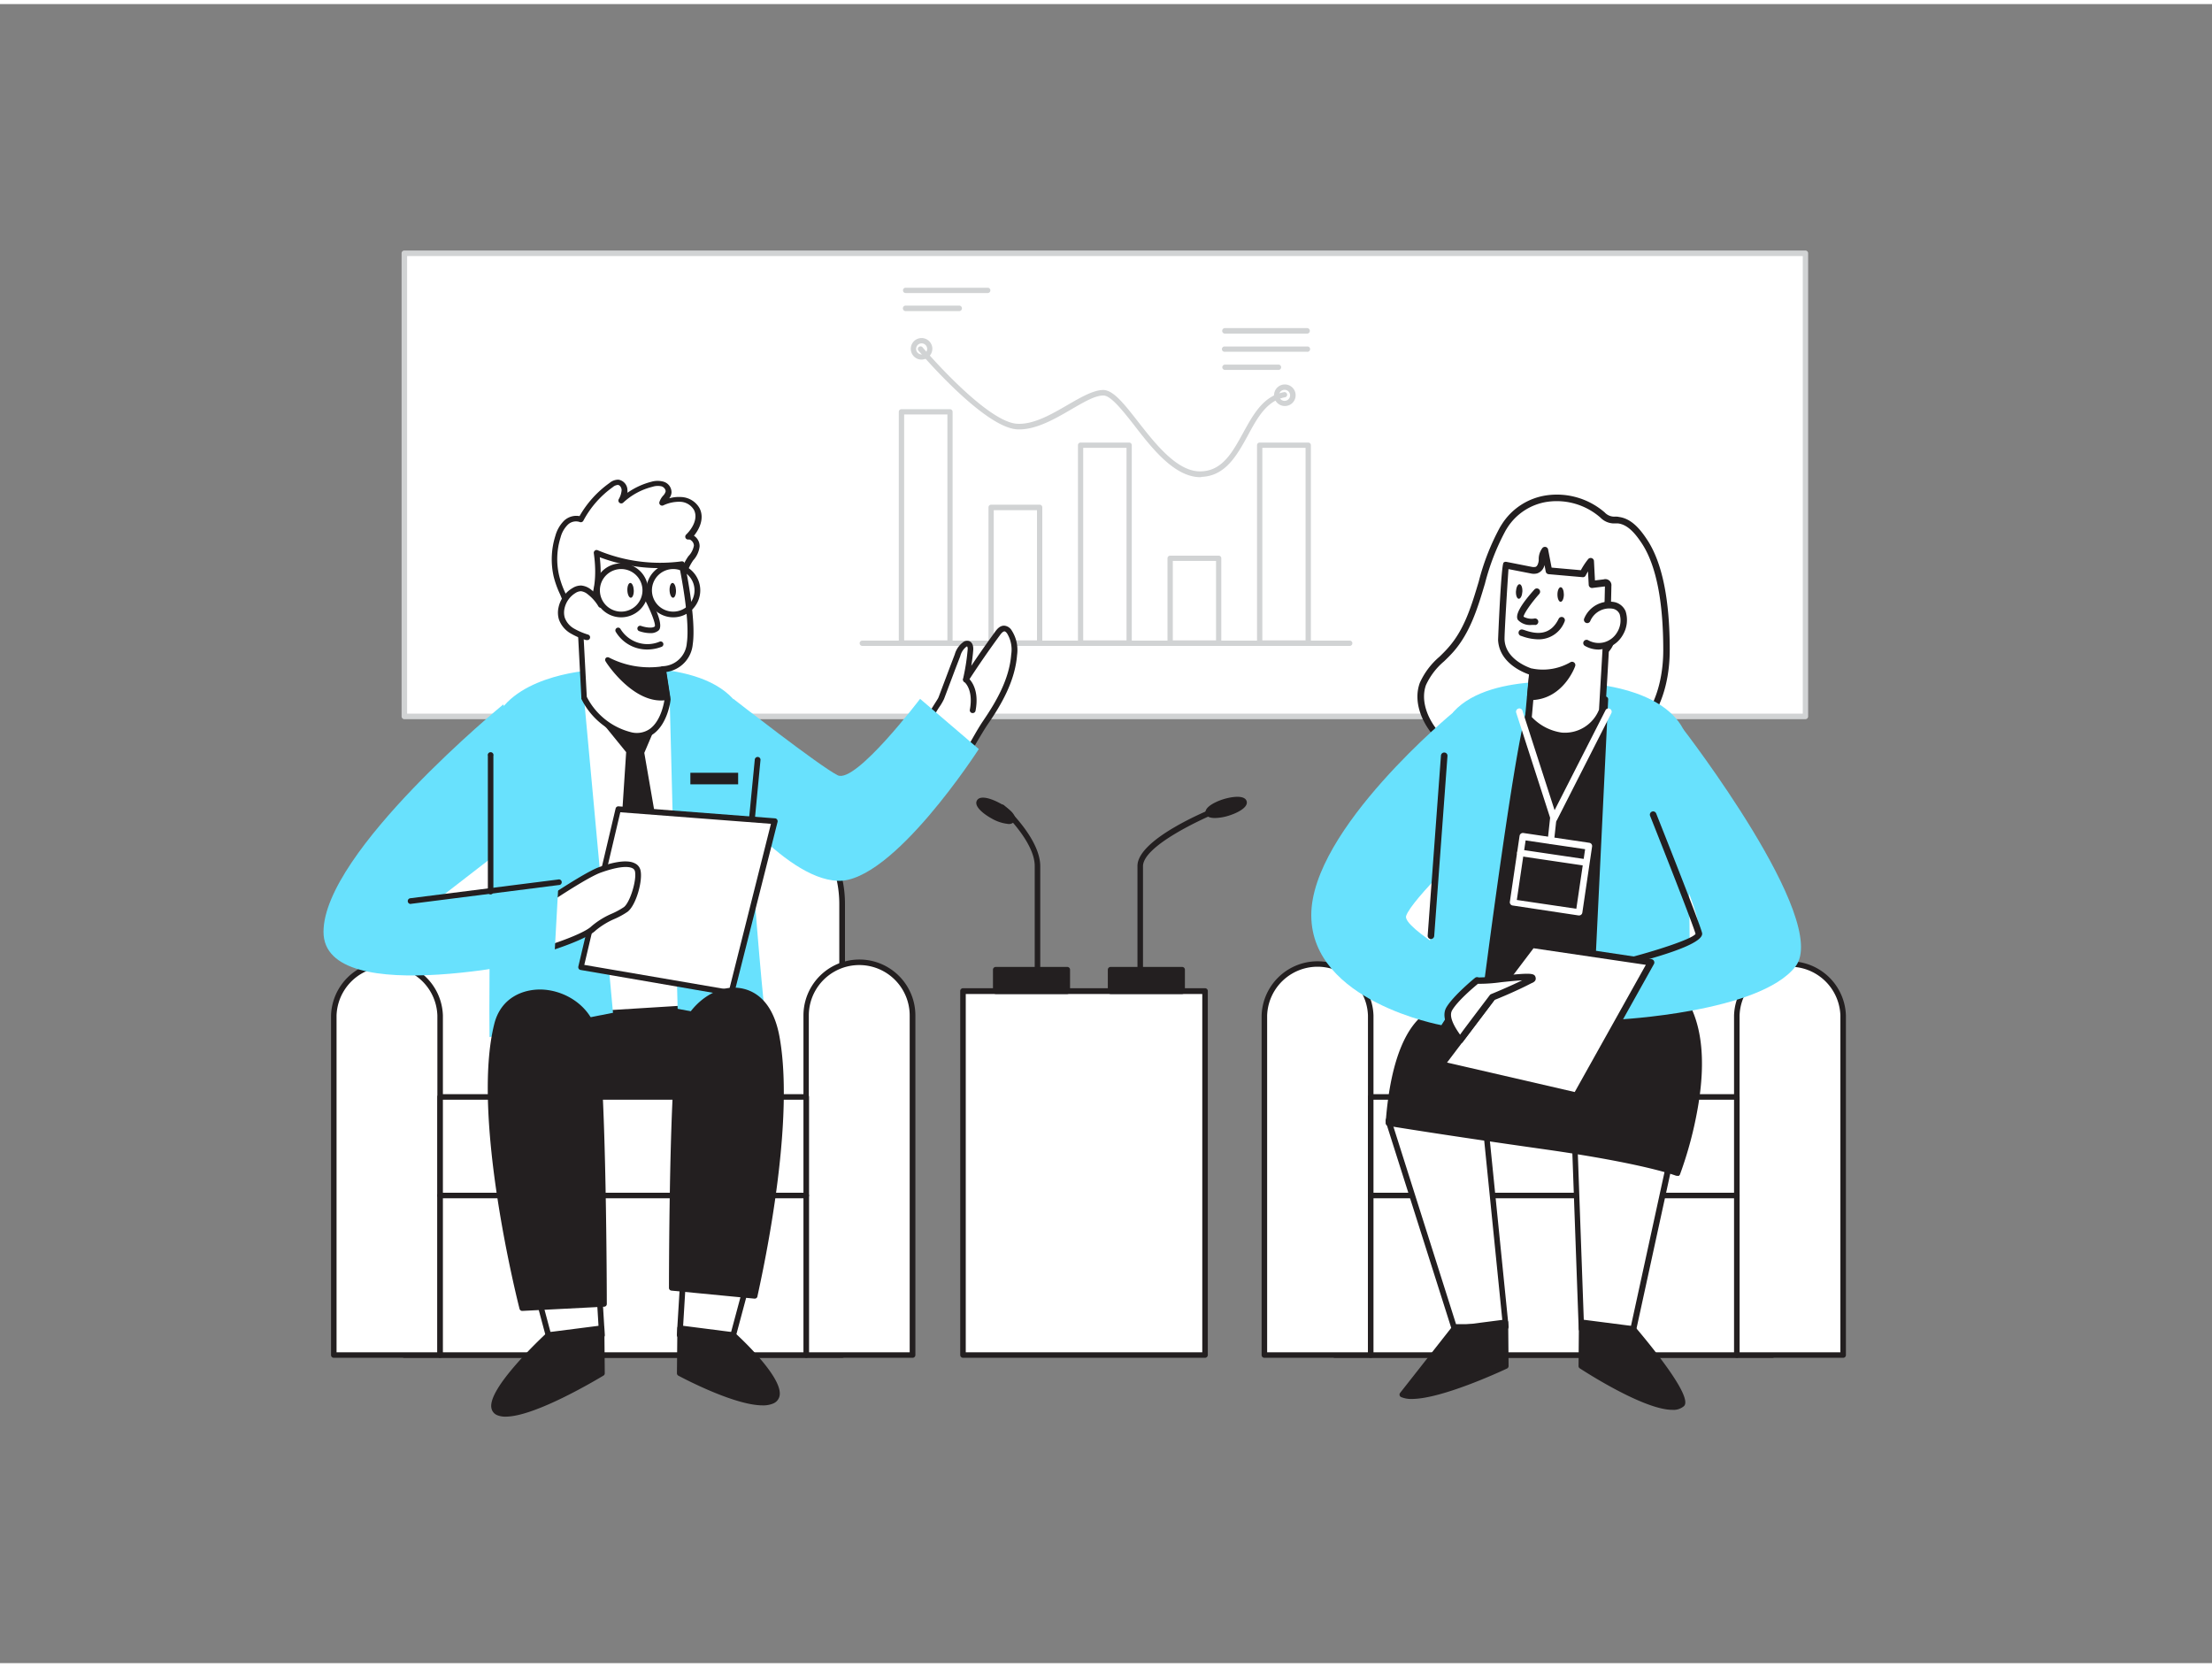 <svg xmlns="http://www.w3.org/2000/svg" viewBox="0 0 400 300" width="406" height="306" class="illustration styles_illustrationTablet__1DWOa"><rect x="0" y="0" width="400" height="300" fill="#808080" stroke="none"/><g id="_495_business_conference_flatline" data-name="#495_business_conference_flatline"><rect x="73.12" y="45.06" width="253.35" height="83.74" fill="#fff"></rect><path d="M326.47,129.31H73.12a.5.5,0,0,1-.5-.5V45.06a.5.5,0,0,1,.5-.5H326.47a.5.5,0,0,1,.5.5v83.75A.5.5,0,0,1,326.47,129.31Zm-252.85-1H326V45.56H73.62Z" fill="#d1d3d4"></path><path d="M171.8,116.06H163a.48.48,0,0,1-.47-.48V73.73a.47.47,0,0,1,.47-.47h8.78a.48.48,0,0,1,.48.47v41.85A.49.49,0,0,1,171.8,116.06Zm-8.3-1h7.82V74.21H163.5Z" fill="#d1d3d4"></path><path d="M188,116.06h-8.77a.48.48,0,0,1-.48-.48V91a.48.48,0,0,1,.48-.48H188a.48.48,0,0,1,.48.48v24.54A.48.48,0,0,1,188,116.06Zm-8.3-1h7.82V91.52h-7.82Z" fill="#d1d3d4"></path><path d="M204.18,116.06h-8.77a.48.48,0,0,1-.48-.48V79.77a.47.47,0,0,1,.48-.48h8.77a.47.47,0,0,1,.48.48v35.81A.48.48,0,0,1,204.18,116.06Zm-8.3-1h7.83V80.24h-7.83Z" fill="#d1d3d4"></path><path d="M220.38,116.06H211.6a.49.49,0,0,1-.48-.48V100.22a.48.48,0,0,1,.48-.48h8.78a.47.47,0,0,1,.47.48v15.36A.48.48,0,0,1,220.38,116.06Zm-8.3-1h7.82V100.69h-7.82Z" fill="#d1d3d4"></path><path d="M236.57,116.06h-8.78a.49.49,0,0,1-.48-.48V79.77a.48.48,0,0,1,.48-.48h8.78a.48.48,0,0,1,.48.48v35.81A.49.49,0,0,1,236.57,116.06Zm-8.3-1h7.82V80.24h-7.82Z" fill="#d1d3d4"></path><path d="M236.36,59.59H221.51a.48.48,0,1,1,0-1h14.85a.48.48,0,1,1,0,1Z" fill="#d1d3d4"></path><path d="M236.36,62.87H221.51a.48.48,0,1,1,0-.95h14.85a.48.48,0,1,1,0,.95Z" fill="#d1d3d4"></path><path d="M231.2,66.15h-9.69a.48.48,0,0,1-.48-.48.49.49,0,0,1,.48-.48h9.69a.48.48,0,0,1,.47.48A.47.47,0,0,1,231.2,66.15Z" fill="#d1d3d4"></path><path d="M178.62,52.25H163.77a.48.48,0,0,1-.48-.48.47.47,0,0,1,.48-.48h14.85a.47.47,0,0,1,.47.48A.48.48,0,0,1,178.62,52.25Z" fill="#d1d3d4"></path><path d="M173.45,55.52h-9.68a.48.48,0,1,1,0-1h9.68a.48.48,0,1,1,0,1Z" fill="#d1d3d4"></path><path d="M217.08,85.55c-4.68,0-8.76-5.21-12-9.42-2.17-2.77-4.26-5.38-5.57-5.35-1.54,0-3.65,1.27-5.88,2.56-3,1.75-6.48,3.73-9.69,3.56-6-.33-17.34-13.63-17.82-14.2a.47.47,0,0,1,0-.67.49.49,0,0,1,.68,0c.11.14,11.53,13.56,17.14,13.86,3,.16,6.25-1.74,9.16-3.43,2.34-1.35,4.55-2.63,6.33-2.68h.06c1.82,0,3.8,2.52,6.29,5.71,3.22,4.13,7.26,9.27,11.54,9,3.75-.18,5.54-3.44,7.44-6.89s3.68-6.72,7.44-7.43a.48.48,0,0,1,.55.38.47.47,0,0,1-.38.55c-3.31.63-5,3.7-6.77,7-1.94,3.53-4,7.18-8.23,7.39Z" fill="#d1d3d4"></path><path d="M244.08,116.06H155.93a.49.49,0,0,1-.48-.48.48.48,0,0,1,.48-.48h88.15a.47.47,0,0,1,.47.48A.48.48,0,0,1,244.08,116.06Z" fill="#d1d3d4"></path><path d="M166.66,64.29a1.95,1.95,0,1,1,1.94-2A2,2,0,0,1,166.66,64.29Zm0-2.94a1,1,0,1,0,1,1A1,1,0,0,0,166.66,61.35Z" fill="#d1d3d4"></path><path d="M232.29,72.68a1.95,1.95,0,1,1,2-2A1.94,1.94,0,0,1,232.29,72.68Zm0-2.93a1,1,0,1,0,1,1A1,1,0,0,0,232.29,69.75Z" fill="#d1d3d4"></path><path d="M94,141.84h37.44a20.85,20.85,0,0,1,20.85,20.85v81.59a0,0,0,0,1,0,0H73.12a0,0,0,0,1,0,0V162.7A20.85,20.85,0,0,1,94,141.84Z" fill="#fff"></path><path d="M152.27,244.79H73.12a.5.5,0,0,1-.5-.5V162.7A21.38,21.38,0,0,1,94,141.34h37.44a21.38,21.38,0,0,1,21.36,21.36v81.59A.51.51,0,0,1,152.27,244.79Zm-78.65-1h78.15V162.7a20.39,20.39,0,0,0-20.36-20.36H94A20.38,20.38,0,0,0,73.62,162.7Z" fill="#231f20"></path><path d="M70,173.28h0a9.62,9.62,0,0,1,9.62,9.62v61.39a0,0,0,0,1,0,0H60.36a0,0,0,0,1,0,0V182.89A9.62,9.62,0,0,1,70,173.28Z" fill="#fff"></path><path d="M79.59,244.79H60.36a.5.5,0,0,1-.5-.5v-61.4a10.12,10.12,0,0,1,20.23,0v61.4A.5.5,0,0,1,79.59,244.79Zm-18.73-1H79.09v-60.9a9.12,9.12,0,0,0-18.23,0Z" fill="#231f20"></path><path d="M155.41,173.28h0a9.62,9.62,0,0,1,9.62,9.62v61.39a0,0,0,0,1,0,0H145.79a0,0,0,0,1,0,0V182.89A9.62,9.62,0,0,1,155.41,173.28Z" fill="#fff"></path><path d="M165,244.79H145.79a.51.51,0,0,1-.5-.5v-61.4a10.12,10.12,0,0,1,20.24,0v61.4A.51.51,0,0,1,165,244.79Zm-18.74-1h18.24v-60.9a9.12,9.12,0,0,0-18.24,0Z" fill="#231f20"></path><rect x="79.59" y="197.62" width="66.2" height="17.82" fill="#fff"></rect><path d="M145.79,215.94H79.59a.5.5,0,0,1-.5-.5V197.62a.5.5,0,0,1,.5-.5h66.2a.5.5,0,0,1,.5.5v17.82A.5.5,0,0,1,145.79,215.94Zm-65.7-1h65.2V198.12H80.09Z" fill="#231f20"></path><rect x="79.59" y="215.44" width="66.2" height="28.85" fill="#fff"></rect><path d="M145.79,244.79H79.59a.51.51,0,0,1-.5-.5V215.44a.5.5,0,0,1,.5-.5h66.2a.5.5,0,0,1,.5.5v28.85A.5.5,0,0,1,145.79,244.79Zm-65.7-1h65.2V215.94H80.09Z" fill="#231f20"></path><path d="M262.25,141.84h37.44a20.85,20.85,0,0,1,20.85,20.85v81.59a0,0,0,0,1,0,0H241.4a0,0,0,0,1,0,0V162.7A20.85,20.85,0,0,1,262.25,141.84Z" fill="#fff"></path><path d="M320.54,244.79H241.4a.5.5,0,0,1-.5-.5V162.7a21.38,21.38,0,0,1,21.35-21.36h37.44A21.38,21.38,0,0,1,321,162.7v81.59A.5.5,0,0,1,320.54,244.79Zm-78.64-1H320V162.7a20.38,20.38,0,0,0-20.35-20.36H262.25A20.38,20.38,0,0,0,241.9,162.7Z" fill="#231f20"></path><path d="M238.25,173.28h0a9.62,9.62,0,0,1,9.62,9.62v61.39a0,0,0,0,1,0,0H228.64a0,0,0,0,1,0,0V182.89A9.62,9.62,0,0,1,238.25,173.28Z" fill="#fff"></path><path d="M247.87,244.79H228.64a.5.5,0,0,1-.5-.5v-61.4a10.12,10.12,0,0,1,20.23,0v61.4A.5.5,0,0,1,247.87,244.79Zm-18.73-1h18.23v-60.9a9.12,9.12,0,0,0-18.23,0Z" fill="#231f20"></path><path d="M323.69,173.28h0a9.62,9.62,0,0,1,9.62,9.62v61.39a0,0,0,0,1,0,0H314.07a0,0,0,0,1,0,0V182.89A9.62,9.62,0,0,1,323.69,173.28Z" fill="#fff"></path><path d="M333.3,244.79H314.07a.5.5,0,0,1-.5-.5v-61.4a10.12,10.12,0,0,1,20.23,0v61.4A.5.5,0,0,1,333.3,244.79Zm-18.73-1H332.8v-60.9a9.12,9.12,0,0,0-18.23,0Z" fill="#231f20"></path><rect x="247.87" y="197.62" width="66.2" height="17.82" fill="#fff"></rect><path d="M314.07,215.94h-66.2a.5.5,0,0,1-.5-.5V197.62a.5.5,0,0,1,.5-.5h66.2a.5.5,0,0,1,.5.5v17.82A.5.5,0,0,1,314.07,215.94Zm-65.7-1h65.2V198.12h-65.2Z" fill="#231f20"></path><rect x="247.87" y="215.44" width="66.2" height="28.85" fill="#fff"></rect><path d="M314.07,244.79h-66.2a.5.5,0,0,1-.5-.5V215.44a.5.5,0,0,1,.5-.5h66.2a.5.5,0,0,1,.5.5v28.85A.5.5,0,0,1,314.07,244.79Zm-65.7-1h65.2V215.94h-65.2Z" fill="#231f20"></path><rect x="174.14" y="178.46" width="43.77" height="65.83" fill="#fff"></rect><path d="M217.91,244.79H174.14a.51.51,0,0,1-.5-.5V178.46a.5.5,0,0,1,.5-.5h43.77a.5.5,0,0,1,.5.5v65.83A.51.51,0,0,1,217.91,244.79Zm-43.27-1h42.77V179H174.64Z" fill="#231f20"></path><rect x="200.83" y="174.57" width="12.94" height="3.88" fill="#231f20"></rect><path d="M213.77,179H200.83a.5.5,0,0,1-.5-.5v-3.89a.5.5,0,0,1,.5-.5h12.94a.5.5,0,0,1,.5.5v3.89A.5.5,0,0,1,213.77,179Zm-12.44-1h11.94v-2.89H201.33Z" fill="#231f20"></path><path d="M206.19,175.54a.51.51,0,0,1-.5-.5V155.85c0-5,13.57-10.45,15.11-11a.5.5,0,1,1,.37.93c-4,1.58-14.48,6.48-14.48,10.12V175A.5.5,0,0,1,206.19,175.54Z" fill="#231f20"></path><ellipse cx="221.72" cy="145.26" rx="3.37" ry="1.07" transform="translate(-32.85 71.4) rotate(-17.05)" fill="#231f20"></ellipse><path d="M219.69,147.18c-.81,0-1.49-.2-1.67-.78-.36-1.18,1.87-2.21,3.24-2.63s3.8-.83,4.17.36h0c.36,1.18-1.87,2.21-3.25,2.63A8.89,8.89,0,0,1,219.69,147.18Zm-.68-1.09a5.31,5.31,0,0,0,2.88-.28,5.24,5.24,0,0,0,2.54-1.38,5.32,5.32,0,0,0-2.87.29A5.48,5.48,0,0,0,219,146.09Zm5.49-1.62h0Z" fill="#231f20"></path><rect x="180.06" y="174.57" width="12.94" height="3.88" fill="#231f20"></rect><path d="M193,179H180.06a.5.5,0,0,1-.5-.5v-3.89a.5.5,0,0,1,.5-.5H193a.5.5,0,0,1,.5.5v3.89A.5.5,0,0,1,193,179Zm-12.44-1H192.5v-2.89H180.56Z" fill="#231f20"></path><path d="M187.61,175.54a.5.5,0,0,1-.5-.5V155.85c0-4.51-6.14-10.16-6.21-10.22a.5.5,0,0,1,.68-.74c.26.25,6.53,6,6.53,11V175A.51.51,0,0,1,187.61,175.54Z" fill="#231f20"></path><ellipse cx="180.06" cy="145.9" rx="1.07" ry="3.37" transform="translate(-34.03 234.63) rotate(-61.53)" fill="#231f20"></ellipse><path d="M182.37,148.26a7.53,7.53,0,0,1-3.06-1c-1.26-.69-3.25-2.14-2.66-3.23h0c.52-1,2.46-.45,4.16.47a9,9,0,0,1,2.07,1.5c.8.84.76,1.4.58,1.73A1.14,1.14,0,0,1,182.37,148.26Zm-4.8-3.71a7.34,7.34,0,0,0,5,2.7,5.27,5.27,0,0,0-2.22-1.85A5.2,5.2,0,0,0,177.57,144.55Z" fill="#231f20"></path><path d="M132.24,178.82s5,18.61,2.29,18.61H95.45V181Z" fill="#231f20"></path><path d="M134.53,197.93H95.45a.51.51,0,0,1-.5-.5V181a.5.5,0,0,1,.47-.5l36.79-2.18a.52.52,0,0,1,.51.37c.74,2.76,4.32,16.63,2.63,18.82A1,1,0,0,1,134.53,197.93Zm-38.58-1h38.58c.93-.54-.29-8.55-2.67-17.58L96,181.47Z" fill="#231f20"></path><path d="M102.74,109.46c-.47-2.13-1.66-3.88-2.15-6a13.7,13.7,0,0,1,.29-7.13,5.69,5.69,0,0,1,1.44-2.51,2.63,2.63,0,0,1,2.71-.59A18.1,18.1,0,0,1,110.51,87a2,2,0,0,1,1.27-.49,1.42,1.42,0,0,1,1.14,1.44,4.11,4.11,0,0,1-.59,1.91,12.46,12.46,0,0,1,5.56-3,3.49,3.49,0,0,1,1.92-.06,1.46,1.46,0,0,1,1.07,1.45c-.09.77-.95,1.25-1.14,2a7.4,7.4,0,0,1,3.39-.7A3.52,3.52,0,0,1,126,91.22c.87,1.68-.18,3.74-1.53,5.06.82-.12,1.51.78,1.48,1.62a4.15,4.15,0,0,1-1.06,2.22c-1,1.36-1.25,2.88-1.86,4.44a13.47,13.47,0,0,1-2.47,4.22,10.78,10.78,0,0,1-6,3.08,18.91,18.91,0,0,1-6.79-.18,9.4,9.4,0,0,1-3.39-1.15C103.41,109.9,103,110.63,102.74,109.46Z" fill="#fff"></path><path d="M111.89,112.61a22.84,22.84,0,0,1-4.18-.42,10.19,10.19,0,0,1-3.56-1.22,1.54,1.54,0,0,0-.74-.24c-.61-.07-1-.27-1.17-1.16h0a16.4,16.4,0,0,0-1-2.92,17.37,17.37,0,0,1-1.11-3.09,14.1,14.1,0,0,1,.3-7.41A6.15,6.15,0,0,1,102,93.42a3.23,3.23,0,0,1,2.8-.83,18.75,18.75,0,0,1,5.43-6,2.42,2.42,0,0,1,1.62-.59,1.94,1.94,0,0,1,1.61,2,2.23,2.23,0,0,1,0,.37,13.29,13.29,0,0,1,4.35-2,4,4,0,0,1,2.2,0,2,2,0,0,1,1.42,2,2,2,0,0,1-.41,1,6.3,6.3,0,0,1,2.19-.23,4,4,0,0,1,3.28,2c.89,1.71.11,3.63-1,5a2,2,0,0,1,.29.22,2.23,2.23,0,0,1,.73,1.72,4.46,4.46,0,0,1-1.16,2.51,8.92,8.92,0,0,0-1.3,2.86c-.15.48-.3,1-.49,1.46a13.84,13.84,0,0,1-2.57,4.38,11.32,11.32,0,0,1-6.25,3.24A15.78,15.78,0,0,1,111.89,112.61Zm-8.51-2.92h.14a2.48,2.48,0,0,1,1.18.4,9.55,9.55,0,0,0,3.2,1.08,18.35,18.35,0,0,0,6.6.17,10.1,10.1,0,0,0,5.68-2.93,12.54,12.54,0,0,0,2.36-4c.19-.47.34-.93.48-1.39a9.87,9.87,0,0,1,1.46-3.18,3.67,3.67,0,0,0,1-1.92A1.21,1.21,0,0,0,125,97a.6.6,0,0,0-.5-.18.51.51,0,0,1-.53-.28.52.52,0,0,1,.1-.6c1.24-1.21,2.16-3,1.43-4.45A3,3,0,0,0,123.08,90a6.66,6.66,0,0,0-3.14.65.51.51,0,0,1-.7-.6,3.2,3.2,0,0,1,.66-1.14,1.74,1.74,0,0,0,.47-.8c0-.39-.34-.77-.72-.9a3.06,3.06,0,0,0-1.64.07,12,12,0,0,0-5.33,2.89.52.52,0,0,1-.81-.61,3.82,3.82,0,0,0,.54-1.67c0-.41-.29-.91-.67-.94a1.57,1.57,0,0,0-.93.4,17.55,17.55,0,0,0-5.32,6.07.52.52,0,0,1-.67.23,2.13,2.13,0,0,0-2.15.5,5,5,0,0,0-1.3,2.29,13.07,13.07,0,0,0-.27,6.86,16.3,16.3,0,0,0,1,2.91,17.58,17.58,0,0,1,1.11,3.11h0c.06.28.11.34.12.34Z" fill="#231f20"></path><path d="M133.49,181c-2.84-13.22-8.08-56-9.33-56.58-3-1.39-19.11-3-22.75,3.23-1.13,1.94-1.87,44.12-.41,55.37Z" fill="#fff"></path><path d="M101,183.53a.53.53,0,0,1-.52-.45c-1.45-11.24-.75-53.58.49-55.69,3.91-6.67,20.5-4.77,23.41-3.44.78.36,1.49,4.3,4.72,26.38,1.75,12,3.57,24.4,4.89,30.56a.52.52,0,0,1-.09.42.51.51,0,0,1-.38.2l-32.49,2Zm13.86-59.85c-5.27,0-11.11,1-13,4.23-1,2-1.87,42.1-.41,54.56l31.41-1.95c-1.32-6.37-3.08-18.4-4.78-30-1.67-11.37-3.55-24.24-4.24-25.64A28.91,28.91,0,0,0,114.86,123.68Z" fill="#231f20"></path><polygon points="118.05 130.51 116.01 135.34 120.96 164.04 117.44 170.01 111.73 165.82 113.73 135.1 108.65 128.81 118.05 130.51" fill="#231f20"></polygon><path d="M117.44,170.51a.5.5,0,0,1-.29-.09l-5.71-4.19a.52.52,0,0,1-.21-.44l2-30.52-5-6.15a.48.48,0,0,1,0-.56.5.5,0,0,1,.52-.24l9.4,1.7a.53.53,0,0,1,.36.26.5.5,0,0,1,0,.43l-2,4.69L121.46,164a.57.57,0,0,1-.07.34l-3.52,6a.49.49,0,0,1-.33.23Zm-5.19-4.93,5,3.7,3.15-5.34-4.93-28.52a.55.55,0,0,1,0-.28l1.8-4.25-7.46-1.35,4.23,5.25a.49.49,0,0,1,.11.35Z" fill="#231f20"></path><path d="M110.85,182.4l-5.25-57,15.48-.54,1.46,56.82,16,3c-2.27-20-4.08-57-6-59.07-7.12-7.75-25.4-5.16-25.4-5.16s-13.16.64-17.32,8.34c-1,1.93-1.44,49.67-1.3,58Z" fill="#68e1fd"></path><path d="M119.87,120.25l.83,5.4s-.85,7.87-6.79,6.49a12.82,12.82,0,0,1-8.31-6.74l-.76-14.28s4.38-2.38,3-11.92a29.41,29.41,0,0,0,15.43,2s2.11,9.82,1.44,14.42A5.07,5.07,0,0,1,119.87,120.25Z" fill="#fff"></path><path d="M115.25,132.82a6.33,6.33,0,0,1-1.46-.18,13.22,13.22,0,0,1-8.66-7,.61.61,0,0,1,0-.18l-.75-14.28a.51.51,0,0,1,.27-.48s4-2.39,2.73-11.4a.5.5,0,0,1,.2-.48.49.49,0,0,1,.53-.05,29.19,29.19,0,0,0,15.14,2,.51.51,0,0,1,.57.4c.09.41,2.13,10,1.45,14.6a5.56,5.56,0,0,1-4.76,5l.75,4.87a.66.66,0,0,1,0,.14c0,.18-.5,4.35-3.14,6.22A4.78,4.78,0,0,1,115.25,132.82Zm-9.14-7.55a12.37,12.37,0,0,0,7.91,6.37,4.12,4.12,0,0,0,3.46-.55c2.1-1.49,2.63-4.92,2.7-5.43l-.82-5.33a.53.53,0,0,1,.5-.6,4.53,4.53,0,0,0,4.34-4.19c.57-3.89-.94-11.77-1.34-13.77a30.5,30.5,0,0,1-14.4-1.74c.88,7.78-2.12,10.65-3.09,11.36Z" fill="#231f20"></path><path d="M116.82,107s2.82,5.18,2,6-3,0-3,0" fill="#fff"></path><path d="M117.6,113.75a6.34,6.34,0,0,1-2-.36.5.5,0,1,1,.34-.94c.6.21,2,.51,2.47.08.2-.42-.76-2.93-2.07-5.34a.5.5,0,0,1,.88-.48c1.37,2.52,2.81,5.7,1.87,6.56A2.21,2.21,0,0,1,117.6,113.75Z" fill="#231f20"></path><ellipse cx="114.02" cy="106.01" rx="0.58" ry="1.34" transform="translate(-4.35 4.89) rotate(-2.41)" fill="#231f20"></ellipse><ellipse cx="121.66" cy="106.01" rx="0.58" ry="1.34" transform="translate(-4.35 5.21) rotate(-2.41)" fill="#231f20"></ellipse><path d="M108.65,108.67a8,8,0,0,0-2-2.32,2.72,2.72,0,0,0-1.52-.67,2.46,2.46,0,0,0-1.31.38,4.83,4.83,0,0,0-2.28,3.21,3.78,3.78,0,0,0,.07,1.86,4.21,4.21,0,0,0,1.85,2.23,13,13,0,0,0,2.7,1.17" fill="#fff"></path><path d="M106.12,115a.44.44,0,0,1-.16,0,13,13,0,0,1-2.82-1.23,4.75,4.75,0,0,1-2.07-2.5,4.31,4.31,0,0,1-.08-2.12,5.35,5.35,0,0,1,2.54-3.55,2.85,2.85,0,0,1,1.58-.46,3.32,3.32,0,0,1,1.82.78,8.7,8.7,0,0,1,2.17,2.47.52.52,0,0,1-.18.7.51.51,0,0,1-.71-.18,7.64,7.64,0,0,0-1.91-2.17,2.36,2.36,0,0,0-1.23-.57,1.92,1.92,0,0,0-1,.32,4.34,4.34,0,0,0-2,2.86,3.33,3.33,0,0,0,.06,1.61,3.74,3.74,0,0,0,1.63,1.94,12.52,12.52,0,0,0,2.6,1.12.51.51,0,0,1,.32.65A.5.5,0,0,1,106.12,115Z" fill="#231f20"></path><path d="M119.87,120.25a16.25,16.25,0,0,1-10-1.64s5.08,7.81,10.75,6.71Z" fill="#231f20"></path><path d="M119.53,125.93c-5.4,0-9.85-6.74-10-7.05a.51.51,0,0,1,0-.61.49.49,0,0,1,.59-.11,16,16,0,0,0,9.64,1.6.49.49,0,0,1,.39.08.48.48,0,0,1,.21.33l.79,5.07a.5.5,0,0,1-.4.57A6.38,6.38,0,0,1,119.53,125.93Zm-8.08-6.1c1.68,2,5,5.43,8.63,5.07l-.63-4.07A16.91,16.91,0,0,1,111.45,119.83Z" fill="#231f20"></path><path d="M112.33,110.89a4.88,4.88,0,1,1,4.88-4.88A4.89,4.89,0,0,1,112.33,110.89Zm0-8.73a3.85,3.85,0,1,0,3.85,3.85A3.86,3.86,0,0,0,112.33,102.16Z" fill="#231f20"></path><path d="M121.75,110.89a4.88,4.88,0,1,1,4.88-4.88A4.88,4.88,0,0,1,121.75,110.89Zm0-8.73a3.85,3.85,0,1,0,3.84,3.85A3.85,3.85,0,0,0,121.75,102.16Z" fill="#231f20"></path><path d="M168,129.91c-.31-.59,2-3.67,2.24-4.38q1.48-3.87,3-7.74a3.5,3.5,0,0,1,1.4-2,.7.7,0,0,1,.44-.1c.45.06.53.68.49,1.13a38.5,38.5,0,0,1-.83,5.34c1.84-2.85,3.78-5.65,5.79-8.39.31-.43.73-.9,1.26-.84a1.26,1.26,0,0,1,.81.59,6.16,6.16,0,0,1,.86,4.14c-.36,4.51-2.67,8.54-5.17,12.21-1.21,1.77-2.12,3.6-3.24,5.43-.23.37-2.46,3.35-2.28,3.71Z" fill="#fff"></path><path d="M172.7,139.51a.49.49,0,0,1-.45-.28h0c0-.07-1-1.94-2.07-4-1.25-2.39-2.6-5-2.67-5.11h0c-.3-.6.22-1.55,1.49-3.57.32-.51.65-1,.73-1.23l2-5.31.93-2.44a4.06,4.06,0,0,1,1.64-2.28,1.2,1.2,0,0,1,.76-.15c.65.1,1,.74.93,1.68s-.2,1.9-.35,2.84c1.41-2.11,2.88-4.2,4.37-6.24.23-.31.84-1.15,1.74-1a1.74,1.74,0,0,1,1.17.8,6.53,6.53,0,0,1,1,4.48c-.37,4.73-2.86,9-5.25,12.46-.72,1.06-1.32,2.12-2,3.24-.41.72-.82,1.45-1.27,2.17,0,.09-.2.3-.41.59a21.85,21.85,0,0,0-1.79,2.8V139a.52.52,0,0,1-.39.5Zm.45-.74.06.15a.41.41,0,0,0-.05-.16Zm-4.69-9,2.63,5.06,1.57,3c.31-.52.79-1.23,1.51-2.25.19-.26.32-.45.37-.53.44-.71.85-1.43,1.25-2.14.62-1.09,1.26-2.22,2-3.31,2.31-3.4,4.72-7.47,5.07-12a5.61,5.61,0,0,0-.75-3.8c-.17-.23-.33-.36-.46-.37-.32,0-.66.46-.78.62-2,2.72-3.95,5.54-5.78,8.37a.52.52,0,0,1-.94-.4,37.61,37.61,0,0,0,.83-5.26,1.08,1.08,0,0,0-.07-.59l-.11,0a3.08,3.08,0,0,0-1.15,1.74l-.94,2.44q-1,2.66-2,5.31a9.74,9.74,0,0,1-.82,1.41A13.5,13.5,0,0,0,168.46,129.73Z" fill="#231f20"></path><path d="M132.61,125.63s15.65,12.22,18.87,13.82,14.9-13.82,14.9-13.82L177,134.71s-15.57,24.21-25.51,23.83S129.11,141,129.11,141" fill="#68e1fd"></path><path d="M175.89,128.2h-.1a.51.51,0,0,1-.41-.6c.68-3.67-.95-5-1-5a.51.51,0,0,1-.1-.72.52.52,0,0,1,.71-.11c.09.07,2.24,1.7,1.42,6A.5.5,0,0,1,175.89,128.2Z" fill="#231f20"></path><path d="M117,116.71a6.6,6.6,0,0,1-5.64-3.18.5.5,0,0,1,.14-.69.49.49,0,0,1,.69.13,5.7,5.7,0,0,0,7.07,2.33.5.5,0,0,1,.66.25.51.51,0,0,1-.25.66A7.26,7.26,0,0,1,117,116.71Z" fill="#231f20"></path><path d="M134.43,163.6h-.05a.52.52,0,0,1-.46-.57l2.57-26.43a.53.53,0,0,1,.57-.46.51.51,0,0,1,.46.56L135,163.13A.52.52,0,0,1,134.43,163.6Z" fill="#231f20"></path><polygon points="105.03 174.15 111.77 145.59 140.06 147.75 132.24 178.82 105.03 174.15" fill="#fff"></polygon><path d="M132.24,179.34h-.09L105,174.66a.51.51,0,0,1-.35-.22.57.57,0,0,1-.07-.4l6.74-28.57a.51.51,0,0,1,.54-.4l28.28,2.17a.49.49,0,0,1,.38.21.55.55,0,0,1,.09.43L132.74,179A.52.52,0,0,1,132.24,179.34Zm-26.58-5.6,26.2,4.49,7.55-30-27.24-2.09Z" fill="#231f20"></path><path d="M99.27,162s6.75-4.54,9.2-5.43c3.3-1.21,6.37-1.57,6.8.15s-.81,6-2.14,7-4.2,1.86-5.82,3.43-8,3.57-8,3.57Z" fill="#fff"></path><path d="M99.27,171.19a.5.5,0,0,1-.31-.1.53.53,0,0,1-.21-.42V162a.5.5,0,0,1,.23-.42c.28-.19,6.83-4.59,9.31-5.5,1.73-.63,4.89-1.57,6.52-.7a1.82,1.82,0,0,1,1,1.21c.47,1.83-.76,6.34-2.32,7.54a13.79,13.79,0,0,1-2.3,1.27,13.89,13.89,0,0,0-3.48,2.12c-1.68,1.64-8,3.61-8.25,3.7Zm.51-9V170c2.09-.69,6.06-2.15,7.17-3.24a14.41,14.41,0,0,1,3.75-2.31,13.73,13.73,0,0,0,2.12-1.16c1.12-.86,2.35-4.91,2-6.47a.81.81,0,0,0-.44-.55c-.93-.49-3-.2-5.68.76C106.53,157.78,101,161.44,99.78,162.23Z" fill="#231f20"></path><path d="M91,126.65S58.5,153.28,58.5,167.77s41.75,4.57,41.75,4.57l.75-13.53-21.25,2.63,20.5-15.86Z" fill="#68e1fd"></path><polygon points="96.73 231.55 99.17 240.67 108.84 240.67 107.99 226.52 96.73 231.55" fill="#fff"></polygon><path d="M108.84,241.19H99.17a.51.51,0,0,1-.5-.39l-2.44-9.11a.53.53,0,0,1,.29-.61l11.26-5a.52.52,0,0,1,.72.44l.86,14.15a.49.49,0,0,1-.14.38A.5.5,0,0,1,108.84,241.19Zm-9.28-1h8.74l-.78-12.86-10.18,4.55Z" fill="#231f20"></path><path d="M107.64,186.83c-1.53-9.26-15.49-11.41-17.78-2.29-4.22,16.83,4.58,51.27,4.58,51.27l14.79-.76S109.17,196.09,107.64,186.83Z" fill="#231f20"></path><path d="M94.44,236.31a.5.5,0,0,1-.49-.37c-.36-1.41-8.78-34.76-4.57-51.52,1.2-4.8,5.28-6.35,8.67-6.22,4.34.18,9.19,3.17,10.08,8.55,1.52,9.19,1.6,46.71,1.6,48.3a.49.49,0,0,1-.47.5l-14.8.76Zm3.2-57.12a7.11,7.11,0,0,0-7.29,5.47c-3.9,15.55,3.52,46.75,4.47,50.63l13.91-.71c0-4.48-.17-39.11-1.58-47.67-.81-4.85-5.21-7.55-9.14-7.71Z" fill="#231f20"></path><path d="M99.17,240.67s-13.11,12.16-9.11,14,18.78-7.1,18.78-7.1l-.07-8.15Z" fill="#231f20"></path><path d="M91.44,255.43a3.8,3.8,0,0,1-1.59-.29,1.72,1.72,0,0,1-1-1.33c-.57-3.59,8.92-12.5,10-13.51a.53.53,0,0,1,.27-.13l9.61-1.23a.51.51,0,0,1,.39.11.5.5,0,0,1,.17.38l.07,8.15a.47.47,0,0,1-.24.43C107.73,248.84,96.7,255.43,91.44,255.43Zm8-14.29c-4.09,3.82-9.94,10.21-9.58,12.51a.75.75,0,0,0,.46.58c3,1.4,13.84-4.39,18.07-6.93l-.07-7.3Z" fill="#231f20"></path><polygon points="135.03 231.55 132.59 240.67 122.91 240.67 123.77 226.52 135.03 231.55" fill="#fff"></polygon><path d="M132.59,241.19h-9.68a.48.48,0,0,1-.37-.17.49.49,0,0,1-.14-.38l.86-14.15a.51.51,0,0,1,.24-.41.51.51,0,0,1,.48,0l11.26,5a.53.53,0,0,1,.29.61l-2.44,9.11A.52.52,0,0,1,132.59,241.19Zm-9.13-1h8.73l2.23-8.31-10.18-4.55Z" fill="#231f20"></path><path d="M122.91,188.13c1.45-10,15.07-15.22,17.6-1.3,3.11,17.07-4,46.76-4,46.76l-15-1.45S121.46,198.13,122.91,188.13Z" fill="#231f20"></path><path d="M136.47,234.09h-.05l-15-1.45a.49.49,0,0,1-.45-.5c0-.34,0-34.16,1.41-44.09h0c.8-5.54,5.41-10.11,10.28-10.2,2,0,6.82.76,8.3,8.89,3.09,17-4,46.67-4,47A.5.5,0,0,1,136.47,234.09ZM122,231.69l14.07,1.36c.85-3.68,6.79-30.46,3.94-46.13-1-5.2-3.59-8.16-7.3-8.07s-8.49,3.66-9.31,9.35C122.07,197.43,122,227.62,122,231.69Z" fill="#231f20"></path><path d="M132.59,240.67s11,10.06,7,11.92-16.73-5-16.73-5l.08-8.15Z" fill="#231f20"></path><path d="M137.9,253.39c-5.2,0-14.76-5.12-15.23-5.37a.5.5,0,0,1-.26-.44l.08-8.15a.5.5,0,0,1,.17-.38.51.51,0,0,1,.39-.11l9.6,1.23a.53.53,0,0,1,.27.13c.88.8,8.58,7.91,8.07,11.28a1.91,1.91,0,0,1-1.14,1.46A4.6,4.6,0,0,1,137.9,253.39Zm-14.48-6.1c3.68,2,13,6.25,16,4.84a.88.88,0,0,0,.57-.7c.36-2.37-5.28-8.12-7.63-10.29L123.48,240Z" fill="#231f20"></path><rect x="124.84" y="139" width="8.64" height="2.09" fill="#231f20"></rect><path d="M88.74,161a.51.51,0,0,1-.52-.51V135.94a.52.52,0,1,1,1,0v24.57A.51.51,0,0,1,88.74,161Z" fill="#231f20"></path><path d="M74.25,162.72a.51.51,0,0,1-.51-.45.52.52,0,0,1,.44-.58l26.75-3.39a.51.51,0,1,1,.13,1l-26.74,3.4Z" fill="#231f20"></path><path d="M271.77,94.88l.33-.54c3.9-6,12.17-6.57,17.57-2.11a4.59,4.59,0,0,0,1.27.86,8,8,0,0,0,1.78.23c2.08.28,3.54,2.13,4.7,3.88,3.37,5.12,4,13.59,4,19.61,0,4.7-1.12,9.54-4,13.26-4.09,5.27-11.05,7.5-17.7,8.06-7.36.62-15.57-.84-20.27-6.54-2-2.39-3.18-5.71-2.13-8.63.92-2.54,3.3-4.21,5.09-6.24C267.64,110.74,267.66,101.7,271.77,94.88Z" fill="#fff"></path><path d="M276.57,138.85c-7.63,0-13.93-2.43-17.6-6.88-1.87-2.27-3.44-5.88-2.23-9.21a13.36,13.36,0,0,1,3.57-4.75c.55-.54,1.12-1.1,1.62-1.68,2.89-3.28,4.14-7.46,5.47-11.89a42.45,42.45,0,0,1,3.86-9.86h0c.12-.19.23-.38.35-.56a11.52,11.52,0,0,1,8-5.18A13.22,13.22,0,0,1,290,91.77l.15.12a2.37,2.37,0,0,0,1.95.79c.22,0,.44,0,.65.06,2.31.3,3.88,2.26,5.12,4.14,2.71,4.11,4.08,10.81,4.07,19.93,0,3.79-.72,9.22-4.12,13.62-4.64,6-12.41,7.81-18.11,8.29C278.67,138.81,277.6,138.85,276.57,138.85Zm-4.3-43.66a41.72,41.72,0,0,0-3.74,9.59c-1.3,4.35-2.65,8.85-5.71,12.34-.53.6-1.12,1.18-1.69,1.73a12.38,12.38,0,0,0-3.28,4.31c-1,2.87.37,6,2,8.05,3.91,4.75,11.12,7.06,19.77,6.33,5.47-.46,12.9-2.19,17.27-7.83,3.2-4.14,3.88-9.3,3.88-12.9,0-8.88-1.3-15.37-3.87-19.28-1.1-1.66-2.46-3.38-4.29-3.62a5.48,5.48,0,0,0-.57,0,3.46,3.46,0,0,1-2.64-1.06l-.14-.12A12,12,0,0,0,279.82,90a10.38,10.38,0,0,0-7.22,4.65l-.33.53Z" fill="#231f20"></path><path d="M263.25,179.57s-4.81,18.05-2.22,18.05h37.91V181.68Z" fill="#231f20"></path><path d="M298.94,198.12H261a1,1,0,0,1-.81-.42c-1.64-2.13,1.83-15.59,2.54-18.26a.52.52,0,0,1,.52-.37L299,181.18a.5.5,0,0,1,.47.5v15.94A.51.51,0,0,1,298.94,198.12Zm-35.31-18c-2.3,8.7-3.48,16.46-2.59,17h37.4v-15Z" fill="#231f20"></path><path d="M284,183l-11.35-.7-15.56,2.93c2.2-19.42,4-55.31,5.8-57.31,6.91-7.52,24.64-5,24.64-5s12.77.62,16.81,8.09c1,1.87,1.39,48.19,1.25,56.28Z" fill="#68e1fd"></path><path d="M276.87,126.92c-1.9,2.39-8.87,56.81-8.87,56.81h19.45l2.83-58.07Z" fill="#231f20"></path><path d="M287.45,184.23H268a.52.52,0,0,1-.37-.17.48.48,0,0,1-.12-.4c.71-5.58,7-54.62,9-57a.53.53,0,0,1,.35-.19l13.4-1.26a.53.53,0,0,1,.4.14.51.51,0,0,1,.15.39L288,183.75A.5.5,0,0,1,287.45,184.23Zm-18.88-1H287l2.77-57-12.58,1.19C275.73,130.39,271.31,161.92,268.57,183.23Z" fill="#231f20"></path><path d="M285.07,113.33a7,7,0,0,1,1.8-2,2.3,2.3,0,0,1,1.34-.59,2.09,2.09,0,0,1,1.15.34,4.23,4.23,0,0,1,2,2.82,3.37,3.37,0,0,1-.06,1.64,3.75,3.75,0,0,1-1.63,2,10.71,10.71,0,0,1-2.38,1" fill="#fff"></path><path d="M287.3,119a.5.5,0,0,1-.49-.35.51.51,0,0,1,.32-.65,11,11,0,0,0,2.27-1,3.26,3.26,0,0,0,1.42-1.68,2.89,2.89,0,0,0,.05-1.38,3.79,3.79,0,0,0-1.77-2.48,1.76,1.76,0,0,0-.87-.27,2,2,0,0,0-1.05.48,6.71,6.71,0,0,0-1.66,1.9.52.52,0,0,1-.71.18.51.51,0,0,1-.18-.7,7.6,7.6,0,0,1,1.92-2.19,3,3,0,0,1,1.64-.7,2.63,2.63,0,0,1,1.42.41,4.8,4.8,0,0,1,2.27,3.17,3.87,3.87,0,0,1-.08,1.89,4.24,4.24,0,0,1-1.84,2.24,11.59,11.59,0,0,1-2.49,1.08A.51.51,0,0,1,287.3,119Z" fill="#231f20"></path><polygon points="303.14 203.79 295.33 239.57 285.95 239.57 284.28 193.33 303.14 203.79" fill="#fff"></polygon><path d="M295.33,240.08H286a.52.52,0,0,1-.52-.49l-1.67-46.24a.51.51,0,0,1,.25-.46.53.53,0,0,1,.52,0l18.86,10.46a.51.51,0,0,1,.25.56l-7.8,35.78A.52.52,0,0,1,295.33,240.08Zm-8.89-1h8.48l7.63-35-17.72-9.83Z" fill="#231f20"></path><path d="M295.33,239.57s10.29,12.17,8.84,13.59c-3.05,3-18.22-6.88-18.22-6.88l.07-7.91Z" fill="#231f20"></path><path d="M302.42,254.2c-5.06,0-15.4-6.63-16.75-7.51a.47.47,0,0,1-.22-.42l.07-7.91a.48.48,0,0,1,.17-.37.57.57,0,0,1,.39-.12l9.32,1.2a.59.59,0,0,1,.32.17c3.95,4.68,10.35,12.76,8.8,14.28A2.88,2.88,0,0,1,302.42,254.2Zm-16-8.19c5.76,3.72,15.38,8.75,17.37,6.8.4-1-4.2-7.38-8.74-12.77l-8.57-1.11Z" fill="#231f20"></path><path d="M251.08,201.94l11.83,37.25h9.39L268,196.58s4.48-9.16-5.06-4.87S251.08,201.94,251.08,201.94Z" fill="#fff"></path><path d="M272.3,239.71h-9.39a.51.51,0,0,1-.49-.36L250.59,202.1a.59.59,0,0,1,0-.35c.1-.25,2.5-6.19,12.13-10.51,3.12-1.4,5.14-1.56,6.17-.49,1.53,1.57,0,5.09-.37,5.92l4.28,42.47a.49.49,0,0,1-.13.4A.52.52,0,0,1,272.3,239.71Zm-9-1h8.44l-4.24-42.05a.54.54,0,0,1,.05-.28c.47-.95,1.58-3.9.62-4.89-.66-.69-2.45-.43-5,.72-8.35,3.75-11.07,8.83-11.51,9.79Z" fill="#231f20"></path><path d="M262.91,239.57l-9.33,11.87c3.88,1.8,18.72-5.16,18.72-5.16l-.07-7.91Z" fill="#231f20"></path><path d="M255.31,252.23a4.62,4.62,0,0,1-1.94-.34.49.49,0,0,1-.18-.76l9.33-11.87a.49.49,0,0,1,.33-.19l9.31-1.2a.54.54,0,0,1,.39.12.53.53,0,0,1,.18.37l.07,7.91a.5.5,0,0,1-.29.46C271.17,247.36,260.62,252.23,255.31,252.23Zm-.89-1c3.62.63,13.35-3.36,17.37-5.22l-.06-7L263.18,240Z" fill="#231f20"></path><path d="M262,181.68s-9.29-1.93-11,20.63c0,0,10.08,1.67,28.12,4.22,18.83,2.66,24.1,4.84,24.1,4.84s8.22-21.08.82-31.8S262,181.68,262,181.68Z" fill="#231f20"></path><path d="M303.3,211.87a.43.43,0,0,1-.19,0c-.05,0-5.48-2.19-24-4.81-17.84-2.52-28-4.2-28.13-4.22a.5.5,0,0,1-.41-.53c.93-12.63,4.29-17.68,7-19.69a6.33,6.33,0,0,1,4.45-1.42c2.62-1,35.16-12.58,42.55-1.88,3.14,4.56,4,11.39,2.44,20.3a69.66,69.66,0,0,1-3.21,12,.5.5,0,0,1-.27.28A.48.48,0,0,1,303.3,211.87Zm-51.68-10c2.15.35,11.93,1.92,27.65,4.14s22.06,4.12,23.73,4.7c1.13-3.13,7.28-21.36.71-30.88-7.09-10.29-41.15,2.17-41.5,2.29a.42.42,0,0,1-.27,0,5.11,5.11,0,0,0-3.83,1.24C255.66,185.28,252.56,190,251.62,201.89Z" fill="#231f20"></path><path d="M277.16,120.77l-.77,8.35s2.54,2.91,5.95,3.18a7.3,7.3,0,0,0,7.41-4.59c.41-7.48,1-14.94,1.07-22.41a.66.66,0,0,0-.1-.46.7.7,0,0,0-.63-.14l-2.2.27-.21-4.14a12.18,12.18,0,0,0-1.44,2.19l-6.13-.54-.71-3.71a3.31,3.31,0,0,0-.56,2c-.08.68-.36,1.46-1,1.64a2,2,0,0,1-.91,0l-4.61-.91s-.83,12.46-.77,13.51C271.76,119.31,277.16,120.77,277.16,120.77Z" fill="#fff"></path><path d="M283,132.93l-.74,0a10.56,10.56,0,0,1-6.35-3.39.63.63,0,0,1-.14-.44l.72-7.88c-1.4-.49-5.38-2.23-5.59-6.23,0-.12.54-13.61,1-14a.58.58,0,0,1,.5-.13l4.62.91a1.59,1.59,0,0,0,.64,0c.34-.09.53-.65.59-1.14l0-.29a3.28,3.28,0,0,1,.68-2,.61.61,0,0,1,.6-.17.58.58,0,0,1,.42.46l.63,3.27,5.29.47a12.84,12.84,0,0,1,1.32-2,.59.59,0,0,1,.65-.18.58.58,0,0,1,.4.53l.18,3.5,1.56-.19a1.1,1.1,0,0,1,1.41,1.2c-.09,5.73-.44,11.54-.77,17.16-.11,1.75-.21,3.51-.31,5.27a.53.53,0,0,1,0,.17A8,8,0,0,1,283,132.93Zm-6-4a9.3,9.3,0,0,0,5.38,2.8,6.65,6.65,0,0,0,6.77-4.13l.3-5.18c.34-5.61.68-11.41.77-17.11h-.07l-2.2.27a.57.57,0,0,1-.45-.14.59.59,0,0,1-.21-.42l-.13-2.44c-.14.24-.28.48-.41.73a.55.55,0,0,1-.57.32l-6.13-.54a.58.58,0,0,1-.53-.47l-.23-1.19a2,2,0,0,1-1.33,1.52,2.44,2.44,0,0,1-1.18,0l-4-.78c-.18,2.53-.76,11.88-.71,12.77.21,3.91,5.15,5.29,5.2,5.3a.59.59,0,0,1,.44.63Z" fill="#231f20"></path><path d="M287,111.37a4.36,4.36,0,0,1,4.8-2.58c2.38.62,2.09,3.35,1.16,5a4.44,4.44,0,0,1-6.08,1.72" fill="#fff"></path><path d="M289.1,116.72a5,5,0,0,1-2.49-.66.58.58,0,0,1-.23-.8.6.6,0,0,1,.81-.23,3.88,3.88,0,0,0,2.94.36,3.93,3.93,0,0,0,2.33-1.84,4.07,4.07,0,0,0,.43-3.21,1.68,1.68,0,0,0-1.22-1,3.76,3.76,0,0,0-4.09,2.2.59.59,0,1,1-1.12-.4,4.92,4.92,0,0,1,5.5-3,2.84,2.84,0,0,1,2,1.65,5.24,5.24,0,0,1-.48,4.25,5.08,5.08,0,0,1-3,2.41A4.85,4.85,0,0,1,289.1,116.72Z" fill="#231f20"></path><path d="M277.89,106.23s-3.5,4-2.91,4.79,2.59.62,2.59.62" fill="#fff"></path><path d="M276.94,112.27a3,3,0,0,1-2.45-.91c-.56-.82.43-2.67,3-5.52a.59.59,0,0,1,.84,0,.6.6,0,0,1,0,.84c-1.49,1.68-2.78,3.56-2.82,4.1a3,3,0,0,0,2,.32.59.59,0,0,1,.14,1.18C277.52,112.24,277.26,112.27,276.94,112.27Zm-1.43-1.49h0Z" fill="#231f20"></path><path d="M277.16,120.77a10.38,10.38,0,0,0,7.13-1.23s-2,5.74-7.55,5.75Z" fill="#231f20"></path><path d="M276.74,125.88a.6.6,0,0,1-.59-.65l.42-4.51a.58.58,0,0,1,.75-.52h0A9.92,9.92,0,0,0,284,119a.57.57,0,0,1,.66.07.58.58,0,0,1,.18.64c0,.06-2.17,6.14-8.11,6.15Zm.95-4.41-.29,3.2a7.42,7.42,0,0,0,5.66-3.92A11.14,11.14,0,0,1,277.69,121.47Z" fill="#231f20"></path><ellipse cx="282.23" cy="106.78" rx="1.32" ry="0.58" transform="translate(174.5 388.64) rotate(-89.81)" fill="#231f20"></ellipse><ellipse cx="274.72" cy="106.22" rx="1.32" ry="0.58" transform="translate(153.23 374.54) rotate(-86.78)" fill="#231f20"></ellipse><path d="M278.18,114.87a8.91,8.91,0,0,1-2.8-.51l-.29-.1a.6.6,0,0,1-.48-.68.59.59,0,0,1,.65-.49,2.85,2.85,0,0,1,.49.14c2,.69,4.58,1.07,6.11-2.08a.6.6,0,0,1,.79-.27.59.59,0,0,1,.27.79A5,5,0,0,1,278.18,114.87Z" fill="#231f20"></path><path d="M262.89,128s-25.84,21.24-25.77,36.81,23.53,19.83,23.53,19.83l6.43-10s-13.5-7.58-12.81-9.75c1-3,12.15-13.55,12.15-13.55Z" fill="#68e1fd"></path><path d="M285.55,164.8h-.09L273.53,163a.59.59,0,0,1-.5-.67l1.76-11.94a.61.61,0,0,1,.67-.5l11.94,1.77a.59.59,0,0,1,.5.67l-1.76,11.94A.6.6,0,0,1,285.55,164.8ZM274.29,162l10.76,1.59,1.59-10.77-10.76-1.59Z" fill="#fff"></path><path d="M286.51,155.78h-.08l-11.58-1.71a.59.59,0,1,1,.17-1.17l11.58,1.71a.58.58,0,0,1,.5.67A.59.59,0,0,1,286.51,155.78Z" fill="#fff"></path><path d="M281,147.91h-.05a.6.6,0,0,1-.52-.41l-6.25-19.36a.6.6,0,0,1,.39-.75.59.59,0,0,1,.74.38l5.81,18,9.21-18.08a.58.58,0,0,1,.79-.26.59.59,0,0,1,.26.79l-9.85,19.37A.59.59,0,0,1,281,147.91Z" fill="#fff"></path><path d="M280.46,151.85h-.06a.6.6,0,0,1-.53-.65l.51-4.69A.59.59,0,0,1,281,146a.6.6,0,0,1,.53.66l-.51,4.68A.59.59,0,0,1,280.46,151.85Z" fill="#fff"></path><path d="M304.34,131.05s26.8,34.68,20.33,43-32.2,9.58-32.2,9.58l-.6-11.28s14.6-.18,15.34-4.25-8.27-21.53-8.27-21.53Z" fill="#68e1fd"></path><path d="M293.71,173.87a.58.58,0,0,1-.57-.45.59.59,0,0,1,.42-.71c5.82-1.48,12.37-3.62,13.05-4.57-.49-1.8-6.07-15.94-8.22-21.35a.59.59,0,0,1,1.1-.43c.32.81,7.93,19.92,8.3,21.61.32,1.48-4.37,3.46-13.94,5.88Zm12.92-5.64h0Z" fill="#231f20"></path><polygon points="277.05 170.03 260.65 191.74 285.06 197.38 298.55 173.25 277.05 170.03" fill="#fff"></polygon><path d="M285.06,198h-.14l-24.41-5.64a.61.61,0,0,1-.42-.38.59.59,0,0,1,.08-.56l16.41-21.71a.6.6,0,0,1,.56-.23l21.5,3.22a.61.61,0,0,1,.45.33.59.59,0,0,1,0,.55l-13.49,24.13A.6.6,0,0,1,285.06,198Zm-23.39-6.6,23.09,5.33,12.86-23-20.31-3Z" fill="#231f20"></path><path d="M267.08,176.51c.55.47,12.49-1.57,9.48,0s-6.72,3.06-6.72,3.06L264,187.33c.06-.07-3.14-3.54-1.93-5.65S267.08,176.51,267.08,176.51Z" fill="#fff"></path><path d="M264,187.93a.64.64,0,0,1-.35-.12c-.12-.09-.21-.16-.23-.28a.47.47,0,0,0-.09-.12c-.73-1-3-3.92-1.77-6s5-5.2,5.18-5.33a.6.6,0,0,1,.63-.07,35.5,35.5,0,0,0,4-.29c5.31-.55,6.08-.52,6.3.23s-.49,1-.77,1.12c-2.66,1.39-5.89,2.72-6.62,3l-5.77,7.64h0a.51.51,0,0,1-.22.17.49.49,0,0,1-.16,0Zm3.26-10.77c-.83.68-3.7,3.11-4.68,4.81-.51.9,0,2.37,1.45,4.39.46-.66,1.23-1.67,2.43-3.27l2.94-3.88a.53.53,0,0,1,.25-.19s2.9-1.17,5.6-2.49c-1.12.06-2.63.22-3.79.34A28.4,28.4,0,0,1,267.23,177.16Zm.23-1.1Z" fill="#231f20"></path><path d="M258.76,169.06h-.05a.59.59,0,0,1-.54-.63l2.4-32.55a.59.59,0,0,1,.64-.54.58.58,0,0,1,.54.63l-2.4,32.54A.59.59,0,0,1,258.76,169.06Z" fill="#231f20"></path></g></svg>
